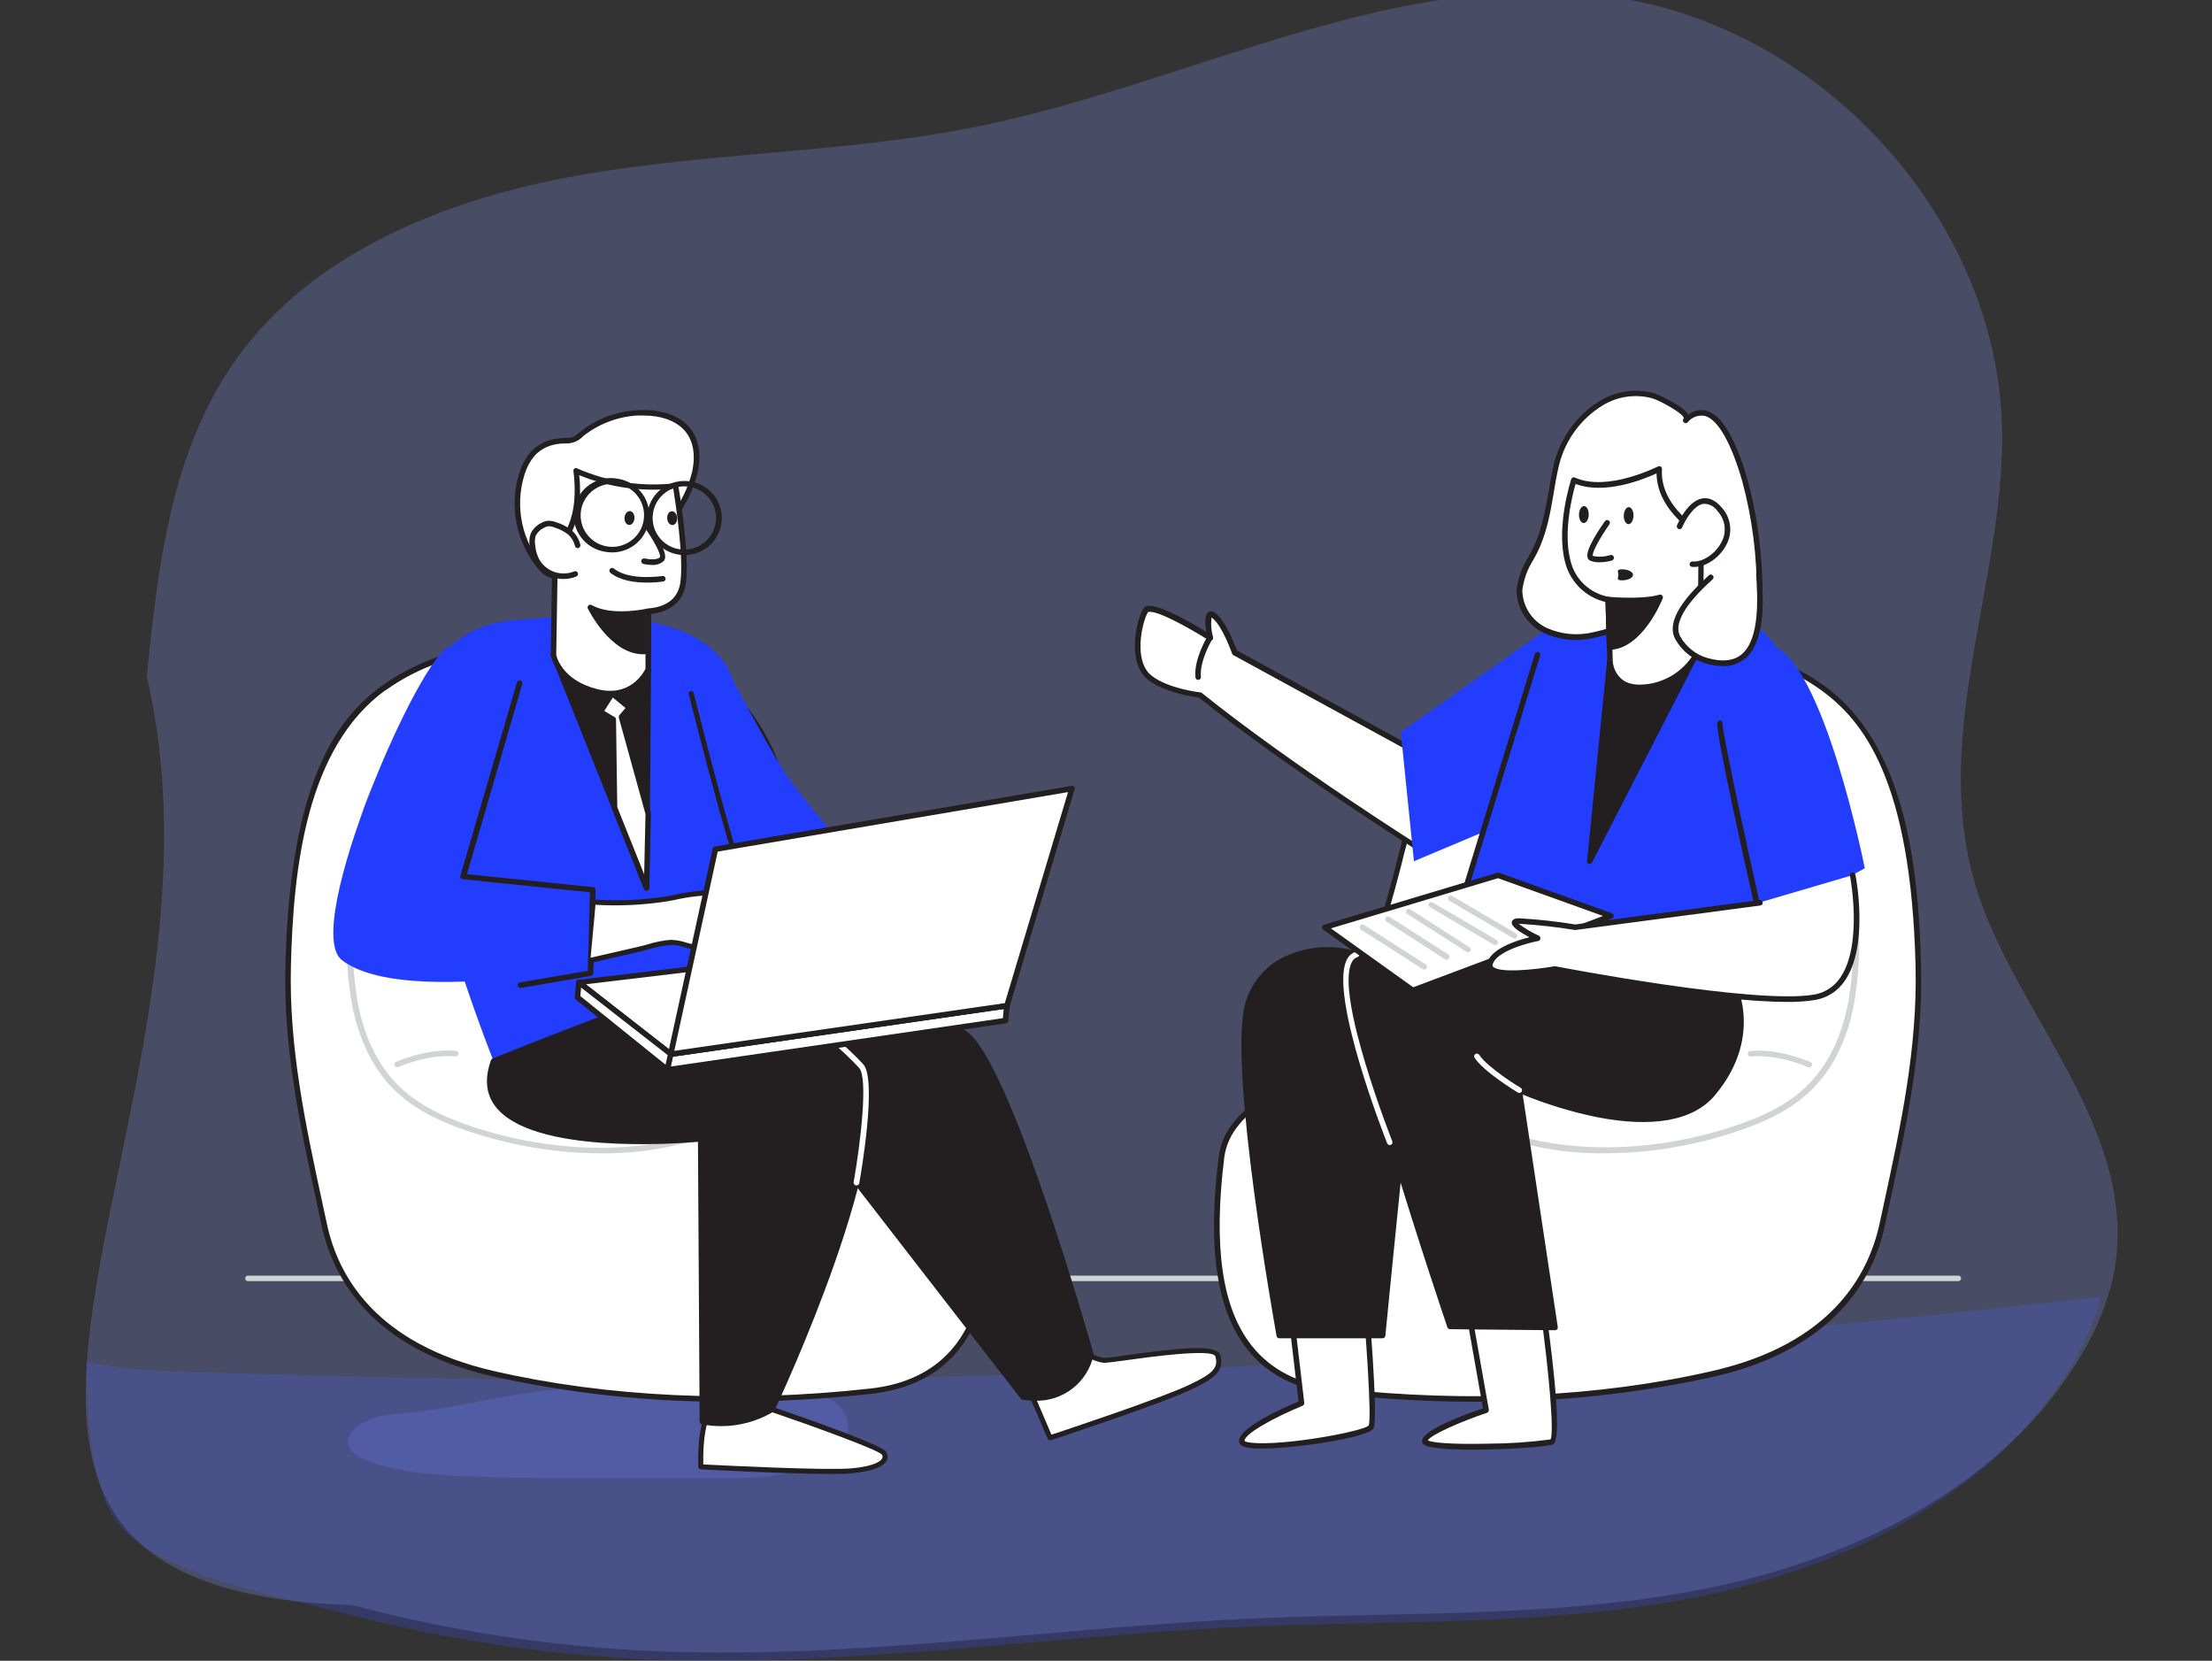 <svg width="365" height="274" viewBox="0 0 365 274" fill="none" xmlns="http://www.w3.org/2000/svg">
<rect x="0" y="0" width="365" height="274" fill="#333333" stroke="none"/>
<g clip-path="url(#clip0_393_5371)">
<path opacity="0.24" d="M346.716 213.936C345.632 217.891 343.992 221.682 341.843 225.204C329.398 246.268 305.051 258.438 280.523 263.389C255.995 268.341 230.686 267.277 205.648 268.397C171.871 269.9 138.171 275.421 104.38 273.656C88.363 272.791 72.483 270.296 57.003 266.213C46.63 263.471 25.194 259.896 18.92 250.563C14.995 244.747 14.35 233.849 14.221 224.672C16.57 225.029 18.894 225.567 20.947 225.755C27.892 226.381 34.921 226.45 41.886 226.656C56.633 227.119 71.39 227.426 86.159 227.576C144.944 228.181 203.682 226.304 262.372 221.942C290.541 219.839 318.655 217.17 346.716 213.936Z" fill="#3850FF"/>
<path opacity="0.24" d="M82.833 230.514C77.822 231.408 72.856 232.559 67.795 233.031C64.51 233.346 60.883 233.51 58.501 235.788C57.934 236.272 57.558 236.941 57.439 237.676C57.306 239.249 58.956 240.35 60.434 240.929C64.75 242.628 69.432 243.113 74.063 243.409C81.595 243.881 89.151 243.893 96.708 243.9H119.202C125.849 243.9 133.216 243.629 137.974 239.016C138.979 238.151 139.66 236.974 139.907 235.674C140.173 233.572 138.568 231.59 136.628 230.709C133.273 229.186 128.25 229.501 124.623 229.098C119.842 228.607 115.059 228.326 110.274 228.255C101.076 228.147 91.888 228.903 82.833 230.514Z" fill="#6877FD"/>
<path opacity="0.24" d="M349.259 207.017C349.092 208.792 348.768 210.551 348.289 212.271C347.203 216.247 345.561 220.058 343.407 223.598C330.942 244.773 306.554 257.006 281.986 261.984C257.417 266.962 232.066 265.892 206.987 267.018C173.179 268.528 139.423 274.079 105.577 272.304C89.532 271.435 73.626 268.927 58.12 264.822C-27.426 262.19 41.308 184.579 24.209 111.588C26.065 93.439 28.231 74.417 38.873 59.408C51.461 41.625 73.747 32.765 95.555 28.914C117.363 25.063 139.792 25.258 161.503 20.834C196.927 13.597 231.174 -5.929 266.889 -0.366C301.951 5.09 330.399 37.585 330.38 72.132C330.38 96.385 319.072 120.498 325.563 144.65C331.207 165.63 351.457 184.206 349.259 207.017Z" fill="#8C9AFF"/>
<path d="M323.148 211.372H40.912C40.791 211.372 40.675 211.324 40.589 211.239C40.504 211.154 40.456 211.038 40.456 210.918C40.458 210.798 40.507 210.684 40.592 210.599C40.677 210.514 40.792 210.466 40.912 210.463H323.148C323.268 210.466 323.383 210.514 323.468 210.599C323.553 210.684 323.602 210.798 323.604 210.918C323.604 211.038 323.556 211.154 323.471 211.239C323.385 211.324 323.269 211.372 323.148 211.372Z" fill="#D1D3D4"/>
<path d="M63.341 113.479C49.718 123.359 47.893 143.953 47.546 159.422C47.199 173.964 50.457 187.851 53.505 202.038C56.479 215.917 67.785 223.487 81.281 226.577C101.356 231.204 123.256 231.74 143.632 229.504C164.008 227.268 164.537 207.273 162.493 190.905C161.928 186.361 158.725 183.552 155.266 181.098C150.988 178.252 147.254 174.666 144.243 170.51C134.58 156.577 134.023 140.018 127.581 124.858C122.489 112.852 111.156 104.491 98.007 104.909C84.858 105.327 72.402 106.917 63.341 113.479Z" fill="white"/>
<path d="M120.491 231.267C107.27 231.34 94.083 229.925 81.18 227.05C61.37 222.506 54.955 210.972 53.057 202.129L52.419 199.148C49.508 185.697 46.761 173 47.09 159.413C47.847 128.085 56.032 118.215 63.077 113.107C72.667 106.163 86.108 104.836 97.998 104.454C110.828 104.064 122.635 111.98 128.001 124.677C130.359 130.59 132.286 136.665 133.768 142.854C136.232 152.169 138.787 161.794 144.627 170.265C147.209 174.009 150.467 177.145 155.577 180.744C159.081 183.225 162.402 186.197 162.986 190.859C164.866 205.847 163.324 216.226 158.269 222.597C154.947 226.787 150.056 229.268 143.723 229.968C136.009 230.822 128.253 231.256 120.491 231.267ZM63.615 113.861C50.53 123.341 48.394 143.208 48.002 159.449C47.683 172.928 50.411 185.579 53.304 198.976L53.952 201.957C55.776 210.545 62.045 221.706 81.39 226.178C100.115 230.504 121.623 231.513 143.577 229.095C149.655 228.432 154.345 226.059 157.511 222.07C162.402 215.898 163.899 205.71 162.074 191.005C161.526 186.67 158.369 183.879 155.038 181.516C149.883 177.881 146.552 174.655 143.906 170.819C137.975 162.221 135.41 152.506 132.956 143.117C131.479 136.967 129.564 130.929 127.225 125.049C121.988 112.698 110.545 104.954 98.089 105.382C86.345 105.763 73.068 107.063 63.679 113.861H63.615Z" fill="#231F20"/>
<path d="M99.111 190.278C96.672 190.276 94.235 190.14 91.811 189.869C87.161 189.344 82.575 188.354 78.124 186.915C72.065 184.961 67.995 182.725 64.938 179.69C60.293 175.064 58.55 168.783 57.848 164.394C56.297 154.178 57.848 142.89 58.97 137.073C59.703 133.085 61.303 129.306 63.658 125.999C66.013 122.693 69.066 119.939 72.603 117.933C77.512 115.088 83.371 113.252 90.497 112.325C97.98 111.353 103.363 112.153 107.442 114.834C114.104 119.214 116.002 127.639 117.37 135.892L119.697 149.897C120.263 153.378 121.048 158.141 123.794 160.386C124.763 161.116 125.806 161.743 126.906 162.258C128.831 163.221 130.811 164.23 131.934 166.42C133.312 169.147 133.896 173.691 132.481 176.681C130.912 179.971 127.709 182.134 125.446 183.47C117.442 188.056 108.344 190.408 99.111 190.278ZM96.255 112.834C94.399 112.848 92.546 112.979 90.707 113.225C83.699 114.134 77.932 115.952 73.16 118.678C69.735 120.617 66.778 123.28 64.498 126.481C62.218 129.681 60.671 133.34 59.965 137.201C58.843 142.999 57.291 154.169 58.843 164.257C59.49 168.547 61.206 174.591 65.677 179.044C68.624 181.98 72.576 184.143 78.452 186.052C82.828 187.473 87.338 188.448 91.912 188.96C104.276 190.351 115.728 188.178 125.026 182.689C127.189 181.407 130.237 179.353 131.697 176.327C132.992 173.6 132.445 169.383 131.167 166.866C130.182 164.939 128.43 164.048 126.541 163.103C125.382 162.563 124.284 161.902 123.265 161.131C120.245 158.668 119.433 153.696 118.839 150.079L116.513 136.074C115.18 128.021 113.337 119.805 106.986 115.633C104.203 113.743 100.699 112.834 96.255 112.834Z" fill="#D1D3D4"/>
<path d="M65.513 176.072C65.422 176.073 65.332 176.046 65.256 175.996C65.18 175.946 65.12 175.874 65.084 175.791C65.062 175.735 65.051 175.676 65.052 175.616C65.052 175.556 65.065 175.497 65.089 175.442C65.113 175.388 65.147 175.338 65.19 175.296C65.233 175.255 65.284 175.222 65.34 175.2C71.198 172.782 75.103 173.382 75.268 173.382C75.328 173.391 75.385 173.412 75.437 173.443C75.489 173.474 75.534 173.515 75.57 173.563C75.606 173.612 75.632 173.667 75.647 173.726C75.662 173.784 75.664 173.845 75.655 173.905C75.646 173.964 75.626 174.022 75.594 174.073C75.563 174.125 75.522 174.17 75.473 174.206C75.425 174.242 75.369 174.268 75.311 174.282C75.252 174.297 75.191 174.3 75.131 174.291C75.131 174.291 71.289 173.746 65.686 176.054C65.631 176.073 65.571 176.079 65.513 176.072Z" fill="#D1D3D4"/>
<path d="M300.719 113.479C314.361 123.359 316.14 143.953 316.514 159.422C316.861 173.964 313.603 187.851 310.556 202.038C307.581 215.917 296.275 223.487 282.779 226.577C262.704 231.204 240.804 231.74 220.428 229.504C200.052 227.268 199.523 207.273 201.567 190.905C202.132 186.361 205.335 183.552 208.794 181.098C213.073 178.252 216.806 174.666 219.817 170.51C229.48 156.577 230.037 140.018 236.479 124.858C241.571 112.852 252.904 104.491 266.053 104.909C279.202 105.327 291.658 106.917 300.719 113.479Z" fill="white"/>
<path d="M243.569 231.267C235.813 231.261 228.064 230.833 220.355 229.986C214.022 229.286 209.131 226.805 205.81 222.615C200.755 216.253 199.212 205.865 201.092 190.878C201.676 186.188 204.998 183.243 208.502 180.762C213.566 177.127 216.824 174.027 219.452 170.283C225.292 161.812 227.847 152.188 230.31 142.872C231.792 136.683 233.719 130.608 236.077 124.695C241.47 111.971 253.278 104.091 266.08 104.473C277.943 104.854 291.411 106.181 301.002 113.125C314.416 122.841 316.587 142.972 316.989 159.477C317.317 173.064 314.571 185.761 311.66 199.212L311.021 202.193C309.123 211.036 302.708 222.533 282.898 227.114C269.987 229.969 256.794 231.362 243.569 231.267ZM265.068 105.345C252.977 105.345 241.972 112.989 236.862 125.031C234.524 130.911 232.609 136.949 231.132 143.099C228.65 152.488 226.086 162.185 220.182 170.801C217.535 174.636 214.205 177.836 209.049 181.498C205.719 183.861 202.561 186.651 202.014 190.987C200.189 205.719 201.649 215.88 206.576 222.051C209.743 226.041 214.433 228.413 220.51 229.077C242.465 231.494 263.973 230.486 282.697 226.159C302.042 221.688 308.247 210.527 310.136 201.938L310.784 198.957C313.676 185.561 316.405 172.91 316.085 159.431C315.337 128.53 307.353 118.824 300.473 113.843C291.083 107.045 277.806 105.745 266.062 105.363L265.068 105.345Z" fill="#231F20"/>
<path d="M264.949 190.278C255.691 190.421 246.567 188.069 238.541 183.47C236.278 182.134 233.066 179.971 231.506 176.681C230.091 173.7 230.675 169.129 232.053 166.42C233.176 164.23 235.156 163.221 237.081 162.258C238.181 161.743 239.224 161.116 240.193 160.386C242.93 158.141 243.724 153.378 244.29 149.897L246.617 135.892C247.986 127.639 249.884 119.214 256.545 114.834C260.624 112.153 266.007 111.353 273.49 112.325C280.617 113.234 286.475 115.052 291.384 117.933C294.921 119.939 297.974 122.693 300.329 125.999C302.684 129.306 304.284 133.085 305.017 137.073C306.103 142.89 307.69 154.178 306.139 164.394C305.473 168.82 303.694 175.064 299.049 179.69C295.992 182.725 291.922 184.961 285.863 186.915C281.412 188.354 276.826 189.344 272.176 189.869C269.776 190.137 267.364 190.273 264.949 190.278ZM267.805 112.834C263.343 112.834 259.839 113.743 257.028 115.561C250.641 119.732 248.816 127.948 247.502 136.001L245.175 150.006C244.582 153.642 243.77 158.595 240.749 161.058C239.731 161.829 238.632 162.49 237.474 163.03C235.649 163.939 233.824 164.848 232.847 166.793C231.57 169.31 231.022 173.528 232.318 176.254C233.778 179.317 236.826 181.371 238.988 182.616C248.287 188.069 259.729 190.278 272.103 188.887C276.677 188.375 281.187 187.401 285.562 185.979C291.484 184.07 295.436 181.907 298.337 178.972C302.809 174.518 304.524 168.474 305.172 164.185C306.705 154.096 305.172 142.926 304.05 137.173C303.343 133.313 301.796 129.654 299.516 126.453C297.236 123.253 294.28 120.59 290.855 118.651C286.055 115.87 280.315 114.107 273.307 113.198C271.483 112.962 269.645 112.841 267.805 112.834Z" fill="#D1D3D4"/>
<path d="M298.547 176.072C298.49 176.085 298.431 176.085 298.374 176.072C292.771 173.764 288.975 174.309 288.929 174.309C288.87 174.318 288.808 174.315 288.75 174.301C288.691 174.286 288.636 174.26 288.587 174.224C288.538 174.188 288.497 174.143 288.466 174.092C288.434 174.04 288.414 173.983 288.405 173.923C288.396 173.863 288.399 173.802 288.413 173.744C288.428 173.685 288.454 173.63 288.49 173.582C288.526 173.533 288.571 173.492 288.623 173.461C288.675 173.43 288.733 173.409 288.793 173.4C288.957 173.4 292.862 172.81 298.721 175.218C298.776 175.24 298.827 175.273 298.87 175.314C298.913 175.356 298.948 175.406 298.971 175.461C298.995 175.516 299.008 175.575 299.008 175.634C299.009 175.694 298.998 175.753 298.976 175.809C298.938 175.889 298.877 175.957 298.801 176.003C298.724 176.05 298.637 176.074 298.547 176.072Z" fill="#D1D3D4"/>
<path d="M232.026 123.059L203.738 107.608C203.738 107.608 202.105 102.955 200.353 101.528C198.601 100.101 199.687 105.163 199.687 105.163C199.687 105.163 190.014 99.01 189.02 100.674C188.025 102.337 186.374 109.117 189.677 111.744C192.588 114.043 198.008 114.625 198.008 114.625C213.119 126.758 234.444 140.163 234.444 140.163" fill="white"/>
<path d="M234.444 140.6C234.36 140.598 234.278 140.573 234.207 140.527C233.988 140.391 212.772 127.03 197.816 115.079C196.904 114.97 192.15 114.297 189.394 112.116C185.936 109.39 187.469 102.373 188.627 100.456C188.7 100.336 188.797 100.233 188.911 100.154C189.026 100.074 189.156 100.019 189.294 99.992C191.119 99.556 196.767 102.855 199.048 104.245C198.838 102.928 198.747 101.383 199.413 100.974C199.66 100.828 200.061 100.746 200.636 101.21C202.306 102.546 203.766 106.427 204.085 107.29L232.245 122.741C232.351 122.799 232.431 122.896 232.465 123.012C232.499 123.128 232.486 123.253 232.427 123.359C232.369 123.465 232.271 123.543 232.155 123.578C232.039 123.612 231.913 123.598 231.807 123.54L203.519 108.09C203.469 108.066 203.425 108.031 203.389 107.989C203.352 107.947 203.326 107.898 203.31 107.845C203.31 107.845 201.731 103.3 200.088 102.01L199.906 101.882C199.782 102.985 199.869 104.102 200.161 105.172C200.183 105.26 200.177 105.353 200.144 105.437C200.112 105.522 200.054 105.594 199.979 105.645C199.903 105.694 199.814 105.719 199.723 105.719C199.633 105.719 199.544 105.694 199.468 105.645C196.356 103.664 190.89 100.637 189.531 100.964C189.476 100.964 189.44 100.964 189.44 100.964C188.418 102.655 186.994 109.071 189.987 111.444C192.725 113.643 198.026 114.234 198.081 114.234C198.168 114.246 198.249 114.28 198.318 114.334C213.238 126.312 234.508 139.709 234.718 139.836C234.819 139.902 234.891 140.003 234.918 140.12C234.945 140.237 234.926 140.36 234.864 140.463C234.81 140.518 234.744 140.559 234.671 140.583C234.598 140.607 234.52 140.613 234.444 140.6Z" fill="#231F20"/>
<path d="M225.018 210.573C225.018 210.573 227.071 233.912 226.232 235.421C225.392 236.929 205.29 239.965 204.925 237.829C204.56 235.693 214.761 231.467 214.761 231.467L212.517 212.381" fill="white"/>
<path d="M207.954 239.002C207.295 239.016 206.635 238.973 205.983 238.874C205.39 238.774 204.587 238.565 204.468 237.911C204.094 235.684 211.495 232.376 214.269 231.222L212.06 212.481C212.053 212.421 212.058 212.361 212.074 212.303C212.09 212.245 212.118 212.191 212.155 212.144C212.193 212.097 212.239 212.057 212.291 212.028C212.344 211.998 212.402 211.979 212.462 211.972C212.522 211.965 212.583 211.97 212.641 211.986C212.699 212.002 212.753 212.03 212.801 212.067C212.848 212.104 212.888 212.15 212.917 212.202C212.947 212.255 212.966 212.312 212.973 212.372L215.218 231.458C215.229 231.557 215.207 231.656 215.156 231.742C215.105 231.827 215.027 231.894 214.935 231.931C210.19 233.876 205.18 236.657 205.372 237.756C205.372 237.756 205.636 238.047 207.589 238.102C213.447 238.293 225.082 236.084 225.839 235.184C226.387 234.039 225.346 219.507 224.562 210.645C224.556 210.586 224.563 210.525 224.581 210.468C224.599 210.411 224.628 210.358 224.666 210.312C224.705 210.266 224.752 210.228 224.805 210.2C224.859 210.172 224.917 210.155 224.977 210.15C225.037 210.145 225.097 210.151 225.155 210.169C225.212 210.187 225.265 210.216 225.311 210.254C225.358 210.292 225.396 210.34 225.424 210.393C225.452 210.446 225.469 210.504 225.474 210.563C225.821 214.481 227.5 234.121 226.633 235.666C225.766 237.211 213.584 239.002 207.954 239.002Z" fill="#231F20"/>
<path d="M254.747 216.698C254.747 216.698 257.567 237.32 256.107 237.911C254.647 238.502 234.8 239.438 235.119 237.702C235.439 235.966 245.23 232.658 245.23 232.658L241.689 212.554" fill="white"/>
<path d="M242.967 239.174C239.107 239.174 235.731 238.947 234.946 238.32C234.84 238.242 234.757 238.136 234.707 238.014C234.657 237.892 234.642 237.759 234.663 237.629C234.973 235.811 241.963 233.285 244.701 232.358L241.215 212.627C241.196 212.509 241.225 212.388 241.295 212.291C241.365 212.194 241.471 212.129 241.589 212.108C241.648 212.097 241.708 212.097 241.767 212.109C241.826 212.121 241.882 212.145 241.931 212.178C241.98 212.212 242.022 212.256 242.054 212.306C242.087 212.357 242.108 212.413 242.118 212.472L245.668 232.576C245.687 232.685 245.666 232.797 245.609 232.892C245.552 232.987 245.463 233.059 245.358 233.094C240.95 234.575 236.114 236.729 235.594 237.638C236.141 237.947 238.751 238.338 245.631 238.184C249.05 238.17 252.463 237.936 255.851 237.484C256.481 236.339 255.55 226.105 254.264 216.735C254.248 216.614 254.28 216.493 254.354 216.396C254.427 216.299 254.535 216.235 254.656 216.217C254.715 216.208 254.776 216.211 254.834 216.226C254.893 216.241 254.947 216.267 254.995 216.304C255.043 216.34 255.082 216.386 255.112 216.438C255.142 216.49 255.16 216.548 255.167 216.607C256.481 226.178 257.731 237.702 256.253 238.302C255.395 238.693 248.643 239.174 242.967 239.174Z" fill="#231F20"/>
<path d="M232.884 175.354C232.4 177.008 228.166 220.343 228.166 220.343H211.093C211.093 220.343 203.237 176.827 205.819 166.084C207.589 158.686 215.656 155.069 223.868 157.468C236.087 156.986 248.643 155.432 248.643 155.432L232.884 175.354Z" fill="#231F20"/>
<path d="M228.166 220.797H211.093C210.986 220.799 210.882 220.762 210.8 220.693C210.718 220.625 210.663 220.53 210.646 220.425C210.327 218.607 202.799 176.69 205.372 165.975C205.76 164.354 206.478 162.83 207.481 161.497C208.484 160.164 209.75 159.049 211.203 158.222C213.134 157.183 215.254 156.54 217.439 156.331C219.624 156.122 221.829 156.351 223.923 157.005C235.959 156.532 248.46 154.996 248.56 154.987C248.651 154.974 248.743 154.989 248.824 155.029C248.906 155.07 248.973 155.134 249.017 155.214C249.06 155.292 249.079 155.382 249.071 155.471C249.063 155.56 249.028 155.645 248.971 155.714L233.276 175.554C232.82 177.726 229.754 208.528 228.595 220.388C228.584 220.496 228.535 220.597 228.456 220.672C228.378 220.747 228.275 220.791 228.166 220.797ZM211.476 219.888H227.755C228.212 215.199 231.98 176.836 232.446 175.227C232.464 175.171 232.492 175.119 232.528 175.073L247.602 155.987C244.272 156.368 233.915 157.504 223.877 157.895H223.731C221.746 157.262 219.653 157.034 217.577 157.224C215.501 157.415 213.485 158.02 211.65 159.004C210.3 159.76 209.123 160.789 208.194 162.023C207.266 163.258 206.606 164.672 206.257 166.175C203.857 176.191 210.719 215.653 211.476 219.888Z" fill="#231F20"/>
<path d="M285.59 161.485C285.59 161.485 290.964 170.374 282.661 180.38C274.357 190.387 250.723 179.862 250.723 179.862L256.627 219.016L239.289 218.843C239.289 218.843 221.222 165.539 223.302 160.022C225.383 154.505 240.184 151.96 240.184 151.96L285.59 161.485Z" fill="#231F20"/>
<path d="M256.6 219.47L239.262 219.298C239.167 219.297 239.075 219.267 238.998 219.211C238.921 219.156 238.864 219.078 238.833 218.989C238.094 216.807 220.729 165.466 222.846 159.858C224.963 154.251 239.463 151.624 240.083 151.515C240.141 151.506 240.199 151.506 240.257 151.515L285.681 161.04C285.743 161.054 285.803 161.08 285.854 161.118C285.906 161.155 285.95 161.203 285.982 161.258C286.037 161.349 291.457 170.528 283.007 180.671C279.503 184.897 272.742 186.124 263.471 184.307C259.296 183.441 255.209 182.197 251.261 180.589L257.047 218.943C257.058 219.007 257.054 219.073 257.037 219.136C257.02 219.199 256.989 219.257 256.946 219.307C256.903 219.356 256.85 219.397 256.79 219.425C256.731 219.453 256.666 219.469 256.6 219.47ZM239.591 218.38L256.07 218.552L250.239 179.917C250.227 179.836 250.237 179.754 250.268 179.678C250.299 179.602 250.35 179.536 250.415 179.487C250.481 179.438 250.558 179.407 250.64 179.398C250.721 179.389 250.803 179.402 250.878 179.435C251.115 179.544 274.32 189.705 282.305 180.08C286.484 175.045 287.05 170.328 286.785 167.256C286.639 165.387 286.13 163.563 285.289 161.885L240.156 152.424C238.952 152.642 225.556 155.15 223.731 160.176C222.052 164.548 234.508 203.374 239.591 218.38Z" fill="#231F20"/>
<path d="M229.316 188.914C229.225 188.915 229.137 188.889 229.062 188.838C228.987 188.788 228.929 188.716 228.896 188.633C228.504 187.642 219.324 164.266 222.207 158.404C222.347 158.078 222.557 157.786 222.822 157.549C223.086 157.312 223.4 157.136 223.74 157.032C223.798 157.015 223.858 157.01 223.918 157.016C223.977 157.023 224.035 157.041 224.088 157.07C224.14 157.098 224.186 157.137 224.224 157.184C224.261 157.23 224.289 157.284 224.306 157.341C224.338 157.456 224.323 157.58 224.265 157.685C224.207 157.79 224.111 157.869 223.996 157.904C223.777 157.975 223.577 158.094 223.41 158.251C223.243 158.408 223.113 158.6 223.029 158.813C220.291 164.321 229.644 188.069 229.745 188.306C229.767 188.362 229.777 188.421 229.776 188.482C229.774 188.542 229.761 188.601 229.736 188.656C229.712 188.711 229.676 188.761 229.632 188.802C229.588 188.843 229.537 188.875 229.48 188.896L229.316 188.914Z" fill="white"/>
<path d="M250.696 180.317C250.612 180.318 250.53 180.296 250.458 180.253C250.23 180.117 244.847 176.845 243.323 174.527C243.289 174.478 243.265 174.423 243.253 174.364C243.241 174.306 243.241 174.245 243.253 174.187C243.265 174.128 243.289 174.073 243.323 174.024C243.356 173.974 243.4 173.932 243.45 173.9C243.551 173.834 243.674 173.811 243.792 173.835C243.909 173.859 244.013 173.928 244.08 174.027C245.494 176.181 250.878 179.481 250.933 179.481C251.036 179.544 251.109 179.646 251.138 179.763C251.167 179.88 251.149 180.004 251.088 180.108C251.045 180.172 250.986 180.224 250.918 180.261C250.85 180.297 250.773 180.316 250.696 180.317Z" fill="white"/>
<path d="M285.59 161.485C285.59 161.485 304.652 114.706 290.572 103.973C276.492 93.239 256.426 98.02 253.689 108.054C250.951 118.087 240.156 151.96 240.156 151.96C240.156 151.96 274.74 162.23 285.59 161.485Z" fill="#233DFF"/>
<path d="M265.661 109.071L262.367 142.09L280.534 106.736L265.661 109.071Z" fill="#231F20"/>
<path d="M262.33 142.545C262.285 142.553 262.238 142.553 262.193 142.545C262.09 142.517 262.001 142.453 261.942 142.364C261.883 142.275 261.859 142.168 261.874 142.063L265.177 109.044C265.186 108.943 265.229 108.848 265.298 108.774C265.368 108.7 265.46 108.651 265.56 108.635L280.425 106.309C280.509 106.293 280.596 106.302 280.675 106.334C280.755 106.366 280.823 106.421 280.872 106.49C280.915 106.562 280.937 106.643 280.937 106.727C280.937 106.81 280.915 106.891 280.872 106.963L262.695 142.317C262.658 142.382 262.605 142.437 262.541 142.477C262.478 142.516 262.405 142.54 262.33 142.545ZM266.044 109.462L263.014 139.745L279.686 107.326L266.044 109.462Z" fill="#231F20"/>
<path d="M254.939 104.027L231.141 120.796L233.313 142.09L258.817 131.357C258.817 131.357 263.042 107.799 254.939 104.027Z" fill="#233DFF"/>
<path d="M264.155 104.509C265.866 103.936 267.681 103.741 269.475 103.936C272.276 104.427 274.84 105.754 277.687 106.172C280.826 106.454 283.984 106.454 287.123 106.172C288.035 106.127 287.123 107.354 287.889 106.827C290.462 104.954 290.335 101.246 290.326 98.465C290.404 92.024 289.597 85.602 287.926 79.379C287.013 76.144 283.409 64.301 278.144 69.382C279.33 68.228 273.581 65.537 272.76 65.31C265.296 63.247 258.525 69.782 256.855 76.58C255.641 81.515 255.55 86.414 253.205 91.049C252.165 93.094 250.814 95.112 250.723 97.411C250.746 98.797 251.155 100.149 251.904 101.317C252.653 102.485 253.713 103.424 254.966 104.027C257.509 105.191 260.375 105.451 263.087 104.764L264.155 104.509Z" fill="white"/>
<path d="M287.625 107.408C287.539 107.407 287.454 107.385 287.378 107.345C287.275 107.275 287.195 107.177 287.148 107.062C287.101 106.947 287.089 106.821 287.114 106.699V106.636L285.681 106.699C282.999 106.921 280.302 106.896 277.624 106.627C276.106 106.369 274.616 105.974 273.171 105.445C271.937 104.997 270.671 104.645 269.384 104.391C267.743 104.203 266.081 104.371 264.511 104.882L264.246 104.945L263.161 105.209C260.345 105.908 257.375 105.633 254.738 104.427C253.406 103.789 252.279 102.794 251.484 101.553C250.689 100.311 250.258 98.874 250.24 97.402C250.455 95.459 251.12 93.592 252.183 91.949C252.384 91.576 252.585 91.203 252.776 90.831C254.346 87.759 254.893 84.605 255.514 81.27C255.778 79.697 256.061 78.079 256.426 76.462C257.507 72.168 260.228 68.464 264.009 66.137C265.325 65.332 266.792 64.804 268.321 64.585C269.849 64.366 271.407 64.462 272.897 64.865C273.417 65.01 277.669 66.864 278.591 68.418C278.999 68.088 279.478 67.856 279.991 67.741C280.504 67.626 281.037 67.63 281.547 67.755C284.741 68.609 287.022 74.453 288.382 79.207C290.074 85.475 290.888 91.947 290.8 98.438V98.783C290.8 101.51 290.8 105.245 288.172 107.172C288.019 107.306 287.827 107.388 287.625 107.408ZM287.159 105.681C287.276 105.675 287.393 105.693 287.503 105.734C287.613 105.774 287.713 105.837 287.798 105.918C287.864 105.986 287.917 106.066 287.953 106.154C289.906 104.427 289.888 101.301 289.879 98.765V98.429C289.964 92.018 289.163 85.626 287.497 79.434C285.672 73.072 283.473 69.191 281.31 68.618C280.785 68.52 280.242 68.567 279.742 68.754C279.241 68.942 278.802 69.263 278.472 69.682C278.385 69.766 278.268 69.812 278.146 69.811C278.025 69.809 277.909 69.759 277.824 69.673C277.74 69.586 277.693 69.469 277.695 69.348C277.696 69.227 277.746 69.112 277.833 69.027C277.998 68.346 273.919 66.073 272.641 65.719C271.264 65.344 269.825 65.255 268.412 65.458C266.999 65.661 265.643 66.152 264.429 66.9C260.857 69.1 258.29 72.603 257.275 76.662C256.882 78.243 256.609 79.852 256.362 81.406C255.806 84.669 255.222 88.031 253.625 91.231C253.433 91.603 253.223 91.976 253.023 92.358C252.042 93.878 251.419 95.599 251.198 97.393C251.218 98.693 251.603 99.962 252.309 101.055C253.015 102.149 254.015 103.024 255.194 103.582C257.646 104.693 260.404 104.939 263.015 104.282L264.073 104.027L264.338 103.964C266.029 103.42 267.819 103.246 269.585 103.455C270.918 103.722 272.229 104.086 273.508 104.545C274.9 105.056 276.335 105.44 277.797 105.691C280.417 105.953 283.057 105.974 285.681 105.754L287.141 105.681H287.159Z" fill="#231F20"/>
<path d="M259.693 79.225C259.693 79.225 257.202 86.85 258.689 92.549C259.062 94.141 259.892 95.59 261.078 96.72C262.264 97.849 263.755 98.611 265.369 98.91L265.661 109.062C265.661 109.062 265.77 114.261 272.13 113.27C273.975 112.984 275.716 112.232 277.187 111.087C278.657 109.941 279.81 108.441 280.534 106.727L280.717 88.031C280.717 88.031 273.353 84.087 273.782 77.371C273.782 77.38 265.296 81.778 259.693 79.225Z" fill="white"/>
<path d="M270.606 113.861C269.288 113.921 267.991 113.505 266.956 112.689C266.439 112.227 266.019 111.669 265.72 111.045C265.421 110.421 265.249 109.744 265.214 109.053L264.922 99.319C263.302 98.937 261.821 98.116 260.642 96.947C259.463 95.777 258.632 94.305 258.242 92.694C256.746 86.932 259.155 79.425 259.264 79.061C259.284 79.001 259.316 78.946 259.358 78.899C259.401 78.852 259.453 78.814 259.51 78.788C259.57 78.764 259.633 78.751 259.697 78.751C259.762 78.751 259.825 78.764 259.885 78.788C265.223 81.224 273.49 76.971 273.572 76.971C273.643 76.931 273.723 76.91 273.805 76.91C273.886 76.91 273.966 76.931 274.037 76.971C274.104 77.015 274.158 77.076 274.193 77.148C274.228 77.22 274.244 77.3 274.238 77.38C273.828 83.742 280.863 87.577 280.927 87.613C281.001 87.651 281.062 87.709 281.106 87.779C281.149 87.85 281.173 87.931 281.173 88.013L280.991 106.718C280.999 106.766 280.999 106.815 280.991 106.863C280.247 108.658 279.049 110.231 277.514 111.429C275.979 112.627 274.159 113.408 272.231 113.698C271.695 113.796 271.151 113.851 270.606 113.861ZM259.985 79.843C259.483 81.579 257.904 87.731 259.127 92.43C259.468 93.94 260.246 95.317 261.365 96.389C262.485 97.462 263.896 98.184 265.423 98.465C265.532 98.478 265.632 98.529 265.705 98.609C265.779 98.689 265.821 98.793 265.825 98.901L266.117 109.053C266.189 110.182 266.699 111.238 267.54 111.998C268.572 112.907 270.095 113.134 272.103 112.834C273.853 112.555 275.503 111.842 276.904 110.76C278.304 109.678 279.408 108.263 280.115 106.645L280.288 88.304C279.029 87.568 273.444 83.969 273.344 78.107C271.218 79.079 264.812 81.678 259.985 79.843Z" fill="#231F20"/>
<path d="M277.14 86.832C277.14 86.832 280.087 79.688 283.765 84.032C287.442 88.377 282.414 93.394 279.257 93.067" fill="white"/>
<path d="M279.558 93.539H279.211C279.151 93.533 279.093 93.516 279.04 93.488C278.987 93.459 278.94 93.421 278.901 93.374C278.863 93.328 278.835 93.274 278.817 93.217C278.8 93.159 278.794 93.099 278.801 93.039C278.806 92.979 278.824 92.921 278.852 92.868C278.881 92.815 278.919 92.769 278.966 92.731C279.013 92.692 279.066 92.664 279.124 92.647C279.182 92.63 279.243 92.624 279.303 92.63C280.89 92.794 283.026 91.403 284.02 89.522C284.485 88.707 284.677 87.765 284.569 86.834C284.46 85.902 284.057 85.03 283.418 84.341C283.168 83.952 282.82 83.635 282.408 83.421C281.997 83.207 281.537 83.105 281.073 83.124C279.412 83.378 277.979 86.023 277.569 87.023C277.523 87.135 277.434 87.224 277.322 87.271C277.21 87.318 277.084 87.318 276.971 87.272C276.859 87.227 276.769 87.138 276.722 87.027C276.675 86.915 276.674 86.789 276.72 86.677C276.793 86.505 278.427 82.615 280.936 82.224C282.04 82.051 283.108 82.569 284.121 83.76C284.873 84.588 285.346 85.631 285.474 86.741C285.601 87.851 285.377 88.972 284.832 89.949C283.719 92.049 281.493 93.539 279.558 93.539Z" fill="#231F20"/>
<path d="M263.827 92.767C263.332 92.781 262.84 92.688 262.385 92.494C262.274 92.441 262.177 92.364 262.101 92.267C262.025 92.171 261.972 92.059 261.947 91.939C261.609 90.64 264.064 87.059 264.83 85.987C264.864 85.938 264.907 85.896 264.957 85.864C265.007 85.832 265.064 85.81 265.122 85.8C265.181 85.79 265.241 85.792 265.299 85.805C265.357 85.818 265.412 85.843 265.46 85.877C265.509 85.912 265.551 85.956 265.584 86.006C265.616 86.057 265.638 86.114 265.648 86.173C265.658 86.232 265.656 86.293 265.643 86.351C265.629 86.409 265.604 86.465 265.569 86.514C263.927 88.822 262.64 91.258 262.832 91.721C263.786 91.925 264.778 91.875 265.706 91.576C265.766 91.559 265.829 91.553 265.891 91.56C265.953 91.567 266.013 91.586 266.068 91.616C266.122 91.646 266.171 91.686 266.21 91.735C266.249 91.783 266.278 91.839 266.295 91.899C266.312 91.958 266.318 92.021 266.311 92.083C266.304 92.144 266.285 92.204 266.255 92.259C266.225 92.313 266.184 92.361 266.136 92.4C266.087 92.439 266.031 92.468 265.971 92.485C265.273 92.677 264.551 92.772 263.827 92.767Z" fill="#231F20"/>
<path d="M265.369 98.92C265.369 98.92 270.844 99.447 273.937 98.556C273.937 98.556 270.752 106.654 265.579 106.736L265.369 98.92Z" fill="#231F20"/>
<path d="M265.579 107.217C265.459 107.217 265.345 107.171 265.259 107.088C265.174 107.004 265.125 106.891 265.122 106.772L264.912 98.929C264.911 98.864 264.923 98.8 264.948 98.741C264.973 98.681 265.011 98.628 265.058 98.584C265.106 98.54 265.162 98.507 265.224 98.486C265.285 98.466 265.35 98.459 265.414 98.465C265.469 98.465 270.825 98.974 273.809 98.12C273.891 98.094 273.978 98.093 274.061 98.115C274.143 98.138 274.218 98.184 274.275 98.247C274.333 98.309 274.372 98.387 274.388 98.47C274.404 98.554 274.397 98.64 274.366 98.72C274.229 99.065 271.008 107.099 265.588 107.217H265.579ZM265.834 99.41L266.017 106.272C269.667 105.836 272.24 101.137 273.152 99.21C270.729 99.555 268.273 99.622 265.834 99.41Z" fill="#231F20"/>
<path d="M269.541 85.098C269.561 84.325 269.217 83.689 268.774 83.678C268.331 83.667 267.955 84.284 267.935 85.057C267.916 85.83 268.259 86.465 268.702 86.477C269.146 86.488 269.521 85.871 269.541 85.098Z" fill="#231F20"/>
<path d="M262.153 84.918C262.173 84.145 261.83 83.51 261.386 83.498C260.943 83.487 260.567 84.104 260.548 84.877C260.528 85.65 260.871 86.285 261.315 86.297C261.758 86.308 262.133 85.691 262.153 84.918Z" fill="#231F20"/>
<path d="M290.225 94.775C290.618 100.746 291.138 111.725 281.611 109.017C279.637 108.428 277.963 107.112 276.93 105.336C275.105 102.082 280.014 97.374 282.341 95.257" fill="white"/>
<path d="M284.321 109.899C283.36 109.885 282.405 109.738 281.484 109.462C279.373 108.855 277.583 107.454 276.492 105.554C274.603 102.246 278.728 97.902 281.967 94.921C282.054 94.837 282.17 94.79 282.291 94.79C282.412 94.79 282.528 94.837 282.615 94.921C282.658 94.963 282.692 95.013 282.715 95.069C282.738 95.124 282.75 95.183 282.75 95.243C282.75 95.303 282.738 95.363 282.715 95.418C282.692 95.473 282.658 95.524 282.615 95.566C280.863 97.165 275.543 102.019 277.295 105.082C278.271 106.773 279.867 108.021 281.748 108.563C284.139 109.244 286.019 109.053 287.333 107.999C290.481 105.463 290.006 98.256 289.778 94.793C289.774 94.734 289.782 94.674 289.801 94.617C289.82 94.56 289.85 94.508 289.889 94.463C289.929 94.418 289.977 94.381 290.03 94.354C290.084 94.327 290.143 94.311 290.202 94.307C290.262 94.303 290.323 94.311 290.38 94.329C290.436 94.349 290.489 94.379 290.534 94.418C290.58 94.457 290.617 94.505 290.644 94.558C290.67 94.612 290.686 94.67 290.691 94.73C290.946 98.629 291.43 105.872 287.898 108.708C286.885 109.514 285.618 109.936 284.321 109.899Z" fill="#231F20"/>
<path d="M269.466 94.839C269.466 95.32 268.654 95.748 267.641 95.748C266.628 95.748 267.039 95.348 267.039 94.839C267.039 94.33 266.637 93.93 267.641 93.93C268.645 93.93 269.466 94.357 269.466 94.839Z" fill="#231F20"/>
<path d="M292.233 106.427C292.233 106.427 283.81 113.434 283.774 119.36C283.737 125.285 290.161 152.987 290.161 152.987L307.709 143.244C307.709 143.244 300.865 108.826 292.233 106.427Z" fill="#233DFF"/>
<path d="M241.114 149.397H240.987C240.929 149.38 240.875 149.351 240.829 149.313C240.782 149.274 240.744 149.227 240.716 149.174C240.688 149.121 240.671 149.062 240.666 149.002C240.66 148.942 240.667 148.882 240.686 148.825L253.26 107.926C253.271 107.863 253.296 107.803 253.333 107.75C253.369 107.698 253.416 107.653 253.471 107.62C253.526 107.586 253.588 107.565 253.652 107.557C253.715 107.549 253.78 107.554 253.842 107.573C253.903 107.592 253.96 107.623 254.009 107.666C254.057 107.708 254.096 107.76 254.123 107.818C254.15 107.876 254.164 107.939 254.165 108.004C254.165 108.068 254.152 108.131 254.127 108.19L241.552 149.088C241.522 149.179 241.463 149.258 241.384 149.314C241.305 149.369 241.211 149.399 241.114 149.397Z" fill="#231F20"/>
<path d="M290.335 151.551C290.23 151.554 290.129 151.519 290.047 151.455C289.965 151.39 289.909 151.299 289.888 151.197C282.779 119.614 283.217 119.242 283.5 119.014C283.587 118.931 283.703 118.884 283.824 118.884C283.945 118.884 284.061 118.931 284.148 119.014C284.2 119.075 284.236 119.148 284.25 119.226C284.265 119.304 284.258 119.385 284.23 119.46C284.23 120.941 288.126 139.046 290.809 150.952C290.823 151.01 290.824 151.071 290.814 151.13C290.804 151.189 290.782 151.246 290.75 151.296C290.718 151.347 290.676 151.391 290.626 151.425C290.577 151.46 290.521 151.484 290.462 151.497L290.335 151.551Z" fill="#231F20"/>
<path d="M265.843 151.097L233.13 163.376L218.603 152.987L247.201 144.39L265.843 151.097Z" fill="white"/>
<path d="M233.13 163.848C233.033 163.849 232.937 163.821 232.856 163.766L218.338 153.369C218.268 153.32 218.212 153.253 218.178 153.174C218.144 153.095 218.133 153.008 218.147 152.924C218.163 152.841 218.201 152.765 218.257 152.703C218.313 152.64 218.386 152.594 218.466 152.569L247.064 143.981C247.159 143.953 247.26 143.953 247.356 143.981L265.98 150.67C266.066 150.705 266.14 150.764 266.194 150.839C266.247 150.915 266.277 151.004 266.281 151.097C266.281 151.19 266.252 151.281 266.198 151.358C266.144 151.434 266.068 151.492 265.98 151.524L233.285 163.848C233.234 163.858 233.181 163.858 233.13 163.848ZM219.616 153.169L233.194 162.885L264.52 151.124L247.182 144.89L219.616 153.169Z" fill="#231F20"/>
<path d="M305.665 144.399C305.665 144.399 309.315 162.785 299.378 164.539C289.44 166.293 256.49 159.867 256.49 159.867C256.49 159.867 245.047 161.876 245.777 158.959C246.507 156.041 253.652 154.751 253.652 154.751C253.652 154.751 247.757 151.906 250.659 151.915C253.747 152.098 256.823 152.44 259.875 152.942L290.353 148.898" fill="white"/>
<path d="M294.87 165.302C282.387 165.302 258.47 160.758 256.545 160.331C254.82 160.631 247.274 161.821 245.686 160.113C245.535 159.953 245.428 159.757 245.377 159.543C245.325 159.329 245.331 159.106 245.394 158.895C246.005 156.523 250.185 155.178 252.366 154.632C249.263 152.996 249.409 152.351 249.473 152.097C249.61 151.506 250.385 151.506 250.714 151.506C253.805 151.684 256.884 152.024 259.939 152.524L290.353 148.489C290.474 148.473 290.596 148.506 290.693 148.58C290.79 148.654 290.853 148.763 290.869 148.884C290.884 149.004 290.851 149.126 290.777 149.223C290.702 149.319 290.593 149.382 290.472 149.397L259.994 153.433C259.949 153.442 259.902 153.442 259.857 153.433C256.835 152.938 253.789 152.599 250.732 152.415H250.595C251.637 153.186 252.756 153.847 253.935 154.387C254.02 154.431 254.089 154.499 254.133 154.583C254.178 154.667 254.195 154.763 254.183 154.857C254.171 154.951 254.13 155.039 254.066 155.11C254.003 155.18 253.918 155.229 253.826 155.25C251.918 155.605 246.845 157.005 246.307 159.122C246.28 159.184 246.272 159.253 246.285 159.32C246.298 159.386 246.331 159.447 246.38 159.495C247.365 160.558 253.105 160.013 256.49 159.422H256.663C256.992 159.486 289.632 165.784 299.341 164.094C300.213 163.946 301.046 163.622 301.788 163.142C302.53 162.662 303.166 162.037 303.657 161.303C307.38 155.914 305.354 144.944 305.263 144.49C305.251 144.423 305.254 144.354 305.272 144.288C305.289 144.222 305.32 144.161 305.364 144.108C305.418 144.04 305.49 143.989 305.573 143.961C305.656 143.934 305.745 143.931 305.829 143.953C305.913 143.974 305.988 144.018 306.047 144.081C306.105 144.144 306.144 144.223 306.157 144.308L305.71 144.399L306.167 144.317C306.395 145.517 308.284 156.223 304.405 161.821C303.848 162.655 303.125 163.366 302.28 163.91C301.436 164.454 300.488 164.82 299.496 164.984C297.966 165.222 296.418 165.329 294.87 165.302Z" fill="#231F20"/>
<path d="M178.745 222.778C179.692 223.685 180.902 224.271 182.203 224.451C183.727 224.451 200.253 221.415 200.937 223.669C201.621 225.923 200.271 227.05 196.32 228.904C191.027 231.385 173.261 237.211 173.261 237.211L169.374 228.123L178.745 222.778Z" fill="white"/>
<path d="M173.261 237.629C173.179 237.631 173.098 237.608 173.029 237.562C172.96 237.517 172.908 237.451 172.878 237.375L168.99 228.286C168.95 228.194 168.946 228.09 168.978 227.994C169.01 227.898 169.076 227.818 169.164 227.768L178.535 222.424C178.618 222.376 178.715 222.359 178.81 222.374C178.904 222.388 178.991 222.435 179.055 222.506C179.923 223.331 181.026 223.868 182.213 224.042C183.326 223.966 184.435 223.83 185.534 223.633C195.38 222.26 200.809 221.815 201.339 223.551C202.123 226.141 200.481 227.414 196.493 229.286C191.246 231.758 173.571 237.556 173.389 237.62L173.261 237.629ZM169.903 228.295L173.498 236.702C176.053 235.857 191.347 230.776 196.137 228.522C200.198 226.614 201.101 225.641 200.536 223.778C200.125 222.424 189.23 223.942 185.653 224.442C183.645 224.723 182.578 224.842 182.194 224.86C180.89 224.699 179.665 224.147 178.681 223.278L169.903 228.295Z" fill="#231F20"/>
<path d="M127.38 232.531C127.38 232.531 145.092 238.593 145.849 239.747C146.607 240.901 145.265 242.255 140.548 242.673C135.83 243.091 115.646 242.001 115.646 242.001C115.646 242.001 115.39 236.548 116.659 233.821C117.927 231.095 127.38 232.531 127.38 232.531Z" fill="white"/>
<path d="M137.181 243.182C129.954 243.182 116.312 242.455 115.627 242.419C115.523 242.412 115.425 242.368 115.351 242.295C115.277 242.221 115.232 242.123 115.226 242.019C115.226 241.792 114.989 236.439 116.275 233.621C117.635 230.649 126.441 231.967 127.444 232.122H127.508C131.697 233.558 145.421 238.32 146.196 239.511C146.344 239.717 146.435 239.959 146.457 240.211C146.479 240.464 146.434 240.718 146.324 240.947C145.786 242.046 143.796 242.764 140.584 243.064C139.809 243.155 138.622 243.182 137.181 243.182ZM116.047 241.61C118.858 241.755 136.241 242.637 140.511 242.255C144.636 241.892 145.43 240.901 145.567 240.601C145.618 240.502 145.639 240.389 145.627 240.278C145.616 240.167 145.573 240.061 145.503 239.974C144.8 239.156 133.969 235.23 127.253 232.94C123.712 232.376 117.827 232.167 117.005 233.967C116.02 236.193 116.02 240.347 116.047 241.61Z" fill="#231F20"/>
<path d="M81.445 175.064C81.445 175.064 66.991 139.082 68.506 121.332C70.021 103.582 81.655 102.5 85.734 102.246C89.813 101.991 111.229 99.147 119.049 108.699C126.869 118.251 124.862 164.257 124.862 164.257L81.445 175.064Z" fill="#233DFF"/>
<path d="M106.959 110.444L106.694 146.498L91.328 108.026L106.959 110.444Z" fill="#231F20"/>
<path d="M106.694 146.953C106.603 146.953 106.513 146.926 106.437 146.876C106.361 146.826 106.301 146.755 106.265 146.671L90.899 108.19C90.872 108.114 90.864 108.033 90.877 107.953C90.89 107.874 90.922 107.799 90.972 107.735C91.022 107.672 91.088 107.623 91.163 107.595C91.239 107.566 91.321 107.558 91.401 107.572L107.032 109.999C107.14 110.014 107.239 110.067 107.311 110.149C107.383 110.23 107.423 110.335 107.424 110.444L107.15 146.507C107.148 146.612 107.109 146.712 107.041 146.792C106.973 146.871 106.879 146.925 106.776 146.944L106.694 146.953ZM92.094 108.59L106.293 144.172L106.539 110.835L92.094 108.59Z" fill="#231F20"/>
<path d="M125.747 155.141C125.747 155.141 143.413 159.849 159.208 170.537C166.454 175.436 179.986 223.496 179.986 223.496C179.986 223.496 178.471 231.822 168.817 230.522L126.623 176.072C126.623 176.072 117.571 154.932 125.747 155.141Z" fill="#231F20"/>
<path d="M170.788 231.104C170.107 231.102 169.427 231.053 168.753 230.958C168.635 230.94 168.527 230.878 168.452 230.786L126.267 176.336C126.241 176.306 126.219 176.272 126.203 176.236C125.939 175.609 119.606 160.704 122.754 156.087C123.084 155.607 123.536 155.224 124.063 154.977C124.591 154.729 125.175 154.626 125.756 154.678H125.866C126.039 154.723 143.787 159.531 159.464 170.128C166.764 175.073 179.867 221.379 180.451 223.351C180.465 223.417 180.465 223.485 180.451 223.551C179.983 225.737 178.759 227.69 176.993 229.07C175.227 230.45 173.032 231.17 170.788 231.104ZM169.063 230.086C177.541 231.131 179.311 224.451 179.512 223.506C178.8 220.988 165.824 175.545 158.953 170.901C143.824 160.667 126.76 155.878 125.683 155.587H125.628C125.218 155.557 124.807 155.634 124.435 155.811C124.064 155.988 123.746 156.258 123.511 156.596C120.728 160.685 126.605 174.845 127.025 175.827L169.063 230.086Z" fill="#231F20"/>
<path d="M81.445 175.064C81.445 175.064 114.916 161.503 123.493 160.249C123.493 160.249 135.766 164.793 142.072 176.372C148.377 187.951 127.38 232.531 127.38 232.531C123.926 234.566 119.847 235.282 115.901 234.548L115.627 187.887C115.627 187.887 75.195 191.877 81.445 175.064Z" fill="#231F20"/>
<path d="M118.958 235.293C117.902 235.292 116.848 235.192 115.81 234.994C115.707 234.973 115.614 234.917 115.548 234.836C115.481 234.754 115.445 234.653 115.445 234.548L115.171 188.387C111.32 188.724 87.842 190.414 81.774 182.58C80.15 180.499 79.949 177.917 81.016 174.909C81.038 174.85 81.072 174.796 81.116 174.75C81.16 174.705 81.213 174.669 81.272 174.645C82.641 174.091 114.888 161.013 123.429 159.795C123.504 159.777 123.582 159.777 123.657 159.795C123.776 159.84 136.159 164.548 142.473 176.154C148.788 187.76 128.649 230.895 127.791 232.721C127.757 232.8 127.7 232.867 127.627 232.912C125.009 234.478 122.012 235.301 118.958 235.293ZM116.33 234.166C120.004 234.748 123.768 234.062 126.997 232.222C128.193 229.64 147.62 187.524 141.643 176.59C135.803 165.884 124.634 161.194 123.393 160.713C115.116 162.003 84.466 174.346 81.765 175.409C80.852 178.026 81.071 180.244 82.449 182.025C88.618 189.987 115.299 187.479 115.536 187.479C115.598 187.473 115.661 187.479 115.721 187.498C115.78 187.517 115.836 187.547 115.883 187.588C115.931 187.63 115.97 187.681 115.996 187.739C116.023 187.797 116.037 187.86 116.038 187.924L116.33 234.166Z" fill="#231F20"/>
<path d="M141.314 195.576H141.232C141.113 195.554 141.008 195.487 140.938 195.388C140.868 195.29 140.839 195.168 140.858 195.049C142.035 188.378 143.249 177.854 141.771 176.2C136.907 170.856 124.825 161.949 124.707 161.858C124.611 161.787 124.547 161.682 124.528 161.565C124.51 161.447 124.538 161.328 124.606 161.231C124.679 161.135 124.786 161.071 124.906 161.052C125.025 161.034 125.146 161.062 125.245 161.131C125.364 161.222 137.518 170.219 142.446 175.591C144.736 178.099 142.099 193.468 141.789 195.213C141.769 195.321 141.709 195.418 141.622 195.485C141.534 195.553 141.425 195.585 141.314 195.576Z" fill="white"/>
<path d="M119.068 108.699C119.068 108.699 124.862 119.787 128.275 125.485C131.687 131.184 139.097 139.355 139.097 139.355C139.097 139.355 165.34 148.652 165.514 149.152C165.687 149.652 163.023 158.441 163.023 158.441C163.023 158.441 135.493 156.468 130.93 154.323C126.368 152.179 117.133 141.599 117.133 141.599L119.068 108.699Z" fill="#233DFF"/>
<path d="M101.009 114.425L99.075 117.46L101.192 118.714L101.402 133.256L106.694 146.498L106.959 134.247L102.551 118.296L103.865 116.76L101.009 114.425Z" fill="white"/>
<path d="M106.694 146.953C106.603 146.953 106.513 146.926 106.437 146.876C106.361 146.826 106.301 146.755 106.265 146.671L100.982 133.429C100.978 133.374 100.978 133.32 100.982 133.265L100.781 118.969L98.874 117.851C98.77 117.784 98.695 117.68 98.664 117.56C98.65 117.501 98.648 117.44 98.659 117.381C98.67 117.321 98.693 117.265 98.728 117.215L100.662 114.179C100.697 114.125 100.742 114.078 100.796 114.042C100.849 114.006 100.909 113.982 100.973 113.97C101.037 113.961 101.103 113.965 101.166 113.982C101.228 114 101.287 114.029 101.338 114.07L104.194 116.406C104.24 116.444 104.279 116.492 104.307 116.545C104.335 116.599 104.352 116.657 104.357 116.717C104.362 116.777 104.355 116.838 104.336 116.895C104.318 116.952 104.288 117.005 104.249 117.051L103.062 118.405L107.406 134.129C107.41 134.174 107.41 134.22 107.406 134.265L107.132 146.507C107.13 146.612 107.091 146.712 107.023 146.792C106.955 146.871 106.861 146.925 106.758 146.944L106.694 146.953ZM101.858 133.174L106.293 144.253L106.512 134.31L102.113 118.405C102.096 118.333 102.095 118.258 102.111 118.186C102.127 118.114 102.159 118.046 102.205 117.987L103.217 116.806L101.119 115.088L99.713 117.297L101.429 118.315C101.495 118.354 101.551 118.41 101.589 118.477C101.627 118.544 101.648 118.619 101.648 118.696L101.858 133.174Z" fill="#231F20"/>
<path d="M90.369 73.208C90.896 73.008 91.444 72.871 92.003 72.799C94.229 72.544 94.266 73.026 95.981 71.59C98.598 69.54 101.782 68.334 105.106 68.137C111.494 67.719 116.138 70.909 114.678 77.889C113.976 80.653 112.702 83.241 110.937 85.487C107.287 90.467 102.241 94.975 96.091 95.484C94.266 95.62 90.844 95.484 89.521 94.003C87.641 91.88 86.341 89.311 85.747 86.543C85.152 83.775 85.283 80.901 86.126 78.198C86.463 77.04 87.024 75.959 87.778 75.017C88.478 74.209 89.369 73.588 90.369 73.208Z" fill="white"/>
<path d="M94.968 95.929C93.344 95.929 90.47 95.711 89.156 94.257C87.228 92.081 85.897 89.446 85.289 86.607C84.682 83.769 84.819 80.822 85.688 78.052C86.043 76.839 86.635 75.709 87.431 74.726C88.595 73.387 90.226 72.539 91.994 72.354C92.454 72.297 92.917 72.263 93.381 72.254C94.293 72.254 94.576 72.254 95.726 71.245C98.401 69.122 101.673 67.88 105.088 67.691C108.857 67.446 111.914 68.427 113.693 70.418C115.281 72.236 115.783 74.835 115.135 77.934C114.436 80.766 113.135 83.416 111.32 85.705C108.172 90.049 102.989 95.339 96.136 95.848C95.963 95.902 95.543 95.929 94.968 95.929ZM106.174 68.555C105.827 68.555 105.471 68.555 105.106 68.555C101.878 68.76 98.79 69.943 96.255 71.945C95.889 72.342 95.441 72.657 94.942 72.867C94.443 73.077 93.904 73.178 93.362 73.162C93.025 73.162 92.605 73.162 92.039 73.253C91.517 73.317 91.005 73.445 90.515 73.635C89.588 73.985 88.763 74.56 88.115 75.308C87.397 76.205 86.861 77.233 86.537 78.334C85.723 80.958 85.602 83.746 86.185 86.43C86.769 89.115 88.037 91.603 89.868 93.657C90.908 94.811 93.809 95.166 96.063 94.984C102.56 94.502 107.543 89.404 110.572 85.223C112.306 83.035 113.551 80.504 114.222 77.798C114.806 74.98 114.377 72.654 112.981 71.054C111.585 69.454 109.158 68.555 106.174 68.555Z" fill="#231F20"/>
<path d="M106.968 100.846V110.444C106.968 110.444 104.705 115.724 98.399 114.134C92.094 112.543 91.328 108.017 91.328 108.017L91.61 90.231C91.61 90.231 96.328 87.795 95.069 77.643C100.222 79.921 105.895 80.775 111.494 80.115C111.494 80.115 113.428 91.212 112.753 96.102C112.069 100.864 107.05 100.783 106.968 100.846Z" fill="white"/>
<path d="M100.672 114.888C99.868 114.881 99.067 114.774 98.29 114.57C91.775 112.916 90.908 108.29 90.88 108.099L91.154 90.249C91.157 90.167 91.181 90.087 91.224 90.016C91.267 89.946 91.328 89.889 91.401 89.849C91.401 89.849 95.817 87.386 94.622 77.725C94.609 77.643 94.62 77.559 94.654 77.483C94.688 77.407 94.743 77.343 94.813 77.298C94.883 77.255 94.964 77.233 95.046 77.233C95.128 77.233 95.209 77.255 95.279 77.298C100.348 79.52 105.919 80.358 111.421 79.725C111.536 79.713 111.651 79.745 111.744 79.814C111.837 79.883 111.901 79.984 111.923 80.097C111.996 80.552 113.857 91.322 113.173 96.229C112.78 99.129 110.736 100.919 107.424 101.292V110.48C107.434 110.537 107.434 110.596 107.424 110.653C106.808 111.917 105.849 112.984 104.656 113.732C103.462 114.481 102.082 114.881 100.672 114.888ZM92.067 90.513L91.784 108.026C91.784 108.117 92.596 112.189 98.518 113.688C103.993 115.088 106.201 110.962 106.512 110.344V100.846C106.511 100.779 106.525 100.712 106.554 100.651C106.582 100.589 106.624 100.535 106.676 100.492C106.799 100.409 106.947 100.367 107.096 100.374C110.134 100.101 111.923 98.611 112.269 96.066C112.853 91.84 111.43 82.706 111.092 80.615C105.817 81.164 100.487 80.402 95.58 78.398C96.447 86.932 93.034 89.858 92.067 90.513Z" fill="#231F20"/>
<path d="M95.343 89.995C95.138 89.126 94.654 88.347 93.965 87.777C93.302 87.276 92.558 86.892 91.766 86.641C91.346 86.459 90.891 86.372 90.433 86.386C90.111 86.432 89.801 86.54 89.521 86.704C88.834 87.028 88.287 87.585 87.979 88.277C87.793 88.865 87.755 89.489 87.869 90.095C87.941 90.751 88.097 91.396 88.335 92.012C88.582 92.627 88.951 93.186 89.419 93.657C89.886 94.129 90.444 94.502 91.058 94.756C91.673 95.01 92.332 95.139 92.997 95.136C93.662 95.133 94.32 94.998 94.932 94.739" fill="white"/>
<path d="M92.952 95.529C91.871 95.527 90.816 95.207 89.918 94.609C89.02 94.01 88.32 93.161 87.906 92.167C87.647 91.514 87.481 90.829 87.413 90.131C87.288 89.458 87.332 88.765 87.541 88.113C87.888 87.319 88.51 86.674 89.293 86.296C89.62 86.101 89.983 85.974 90.36 85.923C90.889 85.9 91.416 85.996 91.902 86.205C92.744 86.474 93.534 86.882 94.238 87.413C95 88.049 95.534 88.913 95.762 89.876C95.777 89.934 95.78 89.995 95.771 90.054C95.762 90.113 95.741 90.17 95.71 90.221C95.678 90.271 95.637 90.315 95.588 90.35C95.539 90.385 95.483 90.409 95.425 90.422C95.307 90.449 95.184 90.429 95.081 90.366C94.979 90.303 94.905 90.202 94.877 90.085C94.692 89.315 94.264 88.623 93.654 88.113C93.028 87.649 92.328 87.292 91.583 87.059C91.231 86.899 90.848 86.818 90.461 86.823C90.202 86.866 89.954 86.958 89.731 87.095C89.145 87.369 88.672 87.834 88.389 88.413C88.246 88.928 88.221 89.469 88.316 89.995C88.375 90.618 88.522 91.23 88.754 91.812C88.985 92.365 89.323 92.868 89.748 93.291C90.174 93.713 90.68 94.048 91.236 94.275C92.363 94.73 93.623 94.73 94.749 94.275C94.804 94.25 94.862 94.236 94.922 94.234C94.982 94.233 95.042 94.243 95.097 94.266C95.153 94.288 95.203 94.321 95.246 94.363C95.288 94.406 95.321 94.456 95.343 94.512C95.367 94.567 95.38 94.626 95.381 94.686C95.382 94.745 95.371 94.805 95.349 94.861C95.327 94.916 95.294 94.967 95.252 95.01C95.21 95.053 95.16 95.088 95.105 95.112C94.423 95.394 93.691 95.536 92.952 95.529Z" fill="#231F20"/>
<path d="M106.594 86.523C106.594 86.523 110.025 91.376 109.258 92.249C108.492 93.121 106.274 92.603 106.274 92.603" fill="white"/>
<path d="M107.625 93.212C107.137 93.208 106.65 93.153 106.174 93.048C106.114 93.035 106.057 93.01 106.007 92.975C105.957 92.941 105.914 92.896 105.881 92.844C105.848 92.793 105.825 92.736 105.814 92.675C105.804 92.615 105.805 92.554 105.818 92.494C105.831 92.434 105.856 92.378 105.891 92.328C105.926 92.278 105.971 92.235 106.023 92.202C106.074 92.169 106.132 92.147 106.192 92.136C106.253 92.125 106.315 92.126 106.375 92.139C107.132 92.312 108.492 92.403 108.911 91.921C109.103 91.476 107.844 89.058 106.174 86.759C106.112 86.66 106.091 86.541 106.115 86.427C106.138 86.313 106.205 86.213 106.301 86.146C106.397 86.08 106.515 86.053 106.631 86.07C106.746 86.088 106.851 86.149 106.922 86.241C108.282 88.159 110.426 91.521 109.559 92.521C109.3 92.76 108.995 92.945 108.663 93.063C108.33 93.182 107.977 93.233 107.625 93.212Z" fill="#231F20"/>
<path d="M104.692 85.518C104.732 84.887 104.396 84.353 103.944 84.325C103.491 84.297 103.092 84.786 103.053 85.418C103.014 86.049 103.349 86.583 103.802 86.611C104.255 86.639 104.653 86.15 104.692 85.518Z" fill="#231F20"/>
<path d="M110.992 86.628C111.445 86.597 111.776 86.059 111.731 85.428C111.687 84.797 111.284 84.312 110.831 84.343C110.379 84.375 110.048 84.912 110.093 85.543C110.137 86.174 110.54 86.66 110.992 86.628Z" fill="#231F20"/>
<path d="M106.758 96.12C104.86 96.12 102.369 95.829 100.726 94.512C100.632 94.435 100.571 94.325 100.557 94.204C100.544 94.083 100.578 93.962 100.653 93.866C100.69 93.82 100.737 93.781 100.789 93.752C100.842 93.724 100.9 93.706 100.959 93.7C101.019 93.694 101.079 93.7 101.136 93.718C101.193 93.735 101.246 93.764 101.292 93.803C103.893 95.884 109.24 95.039 109.295 95.03C109.416 95.01 109.539 95.04 109.639 95.111C109.738 95.183 109.805 95.291 109.824 95.411C109.843 95.532 109.814 95.655 109.742 95.754C109.67 95.853 109.562 95.919 109.441 95.939C108.552 96.066 107.655 96.127 106.758 96.12Z" fill="#231F20"/>
<path d="M112.936 91.576C112.038 91.579 111.151 91.385 110.336 91.01C109.521 90.634 108.799 90.085 108.221 89.401C107.642 88.718 107.221 87.916 106.988 87.053C106.754 86.19 106.713 85.286 106.867 84.405C107.152 82.81 108.06 81.392 109.393 80.462C110.725 79.532 112.373 79.165 113.976 79.443C115.498 79.693 116.87 80.506 117.817 81.719C118.764 82.933 119.217 84.457 119.086 85.988C118.955 87.52 118.249 88.945 117.109 89.981C115.969 91.017 114.479 91.586 112.936 91.576ZM107.771 84.569C107.591 85.583 107.717 86.628 108.134 87.57C108.551 88.513 109.24 89.311 110.113 89.863C110.986 90.415 112.004 90.696 113.038 90.671C114.071 90.646 115.074 90.316 115.919 89.722C116.483 89.328 116.963 88.828 117.332 88.249C117.701 87.671 117.952 87.025 118.071 86.35C118.19 85.675 118.174 84.983 118.024 84.314C117.874 83.645 117.593 83.012 117.197 82.451C116.602 81.609 115.77 80.962 114.806 80.591C113.842 80.22 112.789 80.141 111.78 80.366C110.771 80.591 109.852 81.108 109.139 81.853C108.425 82.598 107.949 83.536 107.771 84.55V84.569Z" fill="#231F20"/>
<path d="M101.018 91.14C100.66 91.141 100.303 91.111 99.951 91.049C99.134 90.936 98.348 90.66 97.64 90.238C96.933 89.816 96.318 89.257 95.832 88.593C95.346 87.929 95 87.174 94.813 86.374C94.627 85.574 94.604 84.745 94.746 83.935C94.888 83.126 95.193 82.354 95.641 81.665C96.09 80.975 96.673 80.383 97.356 79.923C98.04 79.463 98.809 79.145 99.618 78.987C100.428 78.83 101.261 78.836 102.068 79.007C103.263 79.216 104.369 79.773 105.246 80.608C106.123 81.443 106.733 82.518 106.997 83.697C107.262 84.876 107.169 86.107 106.732 87.235C106.295 88.362 105.532 89.335 104.541 90.031C103.508 90.751 102.279 91.138 101.018 91.14ZM101.018 79.825C100.065 79.829 99.132 80.092 98.318 80.587C97.504 81.081 96.842 81.787 96.402 82.63C95.963 83.472 95.763 84.418 95.823 85.365C95.884 86.312 96.204 87.225 96.748 88.004C97.142 88.567 97.644 89.046 98.225 89.414C98.806 89.782 99.455 90.032 100.134 90.15C100.812 90.267 101.507 90.25 102.179 90.098C102.851 89.947 103.486 89.665 104.048 89.267C104.611 88.874 105.091 88.374 105.461 87.795C105.83 87.216 106.081 86.571 106.199 85.896C106.318 85.221 106.302 84.529 106.152 83.86C106.002 83.191 105.721 82.558 105.325 81.997C104.845 81.308 104.203 80.747 103.456 80.362C102.709 79.978 101.878 79.78 101.037 79.788L101.018 79.825Z" fill="#231F20"/>
<path d="M106.968 100.846C106.968 100.846 100.973 102.228 97.441 100.228C97.441 100.228 101.347 108.272 106.968 107.436V100.846Z" fill="#231F20"/>
<path d="M106.128 107.944C100.745 107.944 97.186 100.737 97.003 100.419C96.957 100.333 96.942 100.234 96.96 100.138C96.978 100.042 97.029 99.955 97.104 99.892C97.173 99.825 97.262 99.782 97.358 99.771C97.453 99.759 97.55 99.779 97.633 99.828C100.973 101.728 106.758 100.419 106.831 100.41C106.898 100.394 106.967 100.392 107.035 100.407C107.102 100.421 107.165 100.45 107.22 100.492C107.274 100.534 107.318 100.588 107.349 100.649C107.38 100.71 107.396 100.778 107.397 100.846V107.426C107.396 107.535 107.355 107.64 107.283 107.722C107.211 107.803 107.112 107.857 107.004 107.872C106.714 107.917 106.422 107.941 106.128 107.944ZM98.509 101.192C99.768 103.246 102.752 107.29 106.512 107.017V101.41C105.115 101.664 101.438 102.182 98.509 101.192Z" fill="#231F20"/>
<path d="M74.355 106.59C69.455 107.499 49.608 153.16 56.406 158.395C67.009 166.575 103.902 158.304 103.902 158.304L100.9 144.126C100.9 144.126 77.175 144.79 76.837 139.936C76.499 135.083 90.634 112.671 88.782 109.271C86.929 105.872 74.355 106.59 74.355 106.59Z" fill="#233DFF"/>
<path d="M85.916 162.985C85.856 162.99 85.796 162.984 85.739 162.966C85.681 162.948 85.628 162.919 85.582 162.881C85.536 162.842 85.498 162.795 85.47 162.742C85.442 162.689 85.424 162.631 85.419 162.571C85.414 162.512 85.42 162.451 85.438 162.394C85.456 162.337 85.485 162.284 85.524 162.238C85.562 162.192 85.609 162.154 85.663 162.126C85.716 162.098 85.774 162.081 85.834 162.076L96.994 160.167L97.341 147.216L76.353 145.062C76.288 145.058 76.224 145.038 76.167 145.005C76.11 144.972 76.061 144.926 76.025 144.871C75.986 144.817 75.96 144.754 75.949 144.688C75.938 144.622 75.942 144.554 75.961 144.49L85.305 112.58C85.339 112.464 85.418 112.366 85.524 112.308C85.63 112.251 85.755 112.237 85.871 112.271C85.986 112.306 86.082 112.385 86.14 112.49C86.198 112.595 86.213 112.718 86.181 112.834L77.056 144.226L97.87 146.362C97.985 146.373 98.091 146.427 98.167 146.513C98.243 146.599 98.284 146.711 98.281 146.825L97.916 160.567C97.913 160.673 97.873 160.775 97.803 160.854C97.733 160.934 97.638 160.987 97.533 161.004L86.008 162.985H85.916Z" fill="#231F20"/>
<path d="M98.308 148.861C102.253 149.098 106.213 148.906 110.116 148.289C112.998 147.592 115.956 147.253 118.922 147.28C122.835 147.468 126.685 148.345 130.291 149.87C130.44 149.918 130.573 150.006 130.675 150.125C131.021 150.606 130.191 151.033 129.598 151.097C128.029 151.133 126.463 150.934 124.953 150.506C128.685 151.885 132.214 153.756 135.447 156.068C135.821 156.332 136.223 156.741 136.04 157.159C135.858 157.577 135.128 157.495 134.626 157.277L126.139 153.415C128.338 154.285 130.377 155.514 132.171 157.05C132.427 157.277 132.7 157.568 132.627 157.904C132.509 158.468 131.66 158.359 131.131 158.104C128.551 156.824 126.088 155.325 123.767 153.624L129.005 157.613C129.069 158.041 128.621 158.404 128.183 158.422C127.75 158.392 127.334 158.244 126.979 157.995L121.139 154.632L124.789 157.177C125.364 157.577 126.012 158.222 125.701 158.859C125.391 159.495 124.251 159.377 123.493 159.04C120.486 157.74 117.343 156.777 114.122 156.168C112.995 155.799 111.828 155.564 110.645 155.469C108.841 155.693 107.06 156.079 105.325 156.623C102.688 157.214 100.051 157.823 97.414 158.441" fill="white"/>
<path d="M124.807 159.786C124.302 159.761 123.807 159.64 123.347 159.431C120.37 158.138 117.258 157.181 114.067 156.577C113.666 156.505 113.273 156.387 112.881 156.277C112.176 156.033 111.437 155.905 110.691 155.896C109.473 155.998 108.27 156.236 107.105 156.605C106.539 156.759 105.982 156.914 105.444 157.032C102.807 157.632 100.17 158.232 97.533 158.85C97.425 158.872 97.313 158.852 97.22 158.795C97.126 158.737 97.059 158.646 97.031 158.541C97.017 158.487 97.015 158.432 97.023 158.378C97.031 158.324 97.051 158.272 97.079 158.225C97.109 158.178 97.147 158.138 97.192 158.106C97.236 158.075 97.287 158.052 97.341 158.041C99.978 157.423 102.624 156.823 105.261 156.223C105.782 156.105 106.329 155.959 106.886 155.805C108.113 155.415 109.38 155.165 110.663 155.06C111.495 155.08 112.318 155.221 113.109 155.478C113.483 155.587 113.848 155.696 114.231 155.769C117.485 156.379 120.659 157.352 123.694 158.668C124.13 158.908 124.636 158.991 125.127 158.904C125.176 158.889 125.221 158.863 125.259 158.829C125.297 158.794 125.326 158.752 125.346 158.704C125.537 158.268 124.78 157.695 124.543 157.523L120.893 154.987C120.803 154.924 120.742 154.83 120.72 154.724C120.698 154.618 120.717 154.507 120.774 154.414C120.834 154.325 120.926 154.261 121.031 154.238C121.137 154.214 121.247 154.232 121.34 154.287L127.18 157.65C127.467 157.862 127.809 157.988 128.165 158.013C128.235 158.009 128.304 157.991 128.366 157.96C128.429 157.928 128.485 157.885 128.53 157.832L123.484 153.987C123.433 153.957 123.389 153.917 123.355 153.869C123.32 153.821 123.297 153.766 123.285 153.708C123.274 153.651 123.274 153.591 123.288 153.534C123.301 153.476 123.326 153.422 123.362 153.375C123.397 153.328 123.442 153.289 123.494 153.261C123.546 153.232 123.603 153.215 123.662 153.21C123.721 153.205 123.78 153.213 123.836 153.232C123.892 153.252 123.943 153.283 123.986 153.324C126.286 155.013 128.728 156.5 131.286 157.768C131.546 157.915 131.852 157.96 132.144 157.895C132.198 157.804 132.144 157.677 131.861 157.404C130.634 156.343 129.286 155.428 127.846 154.678L125.93 153.769C125.84 153.718 125.773 153.636 125.74 153.539C125.708 153.442 125.712 153.336 125.752 153.242C125.793 153.147 125.867 153.071 125.96 153.028C126.053 152.984 126.159 152.976 126.258 153.006C126.924 153.269 127.572 153.569 128.211 153.914L134.763 156.905C135.008 157.035 135.29 157.083 135.566 157.041C135.675 156.877 135.483 156.623 135.173 156.405C131.968 154.114 128.47 152.262 124.771 150.897C124.67 150.86 124.587 150.785 124.541 150.688C124.495 150.591 124.489 150.48 124.524 150.379C124.558 150.277 124.63 150.191 124.725 150.141C124.82 150.09 124.931 150.078 125.035 150.106C126.499 150.527 128.02 150.72 129.543 150.679C129.686 150.679 129.827 150.649 129.958 150.591C130.088 150.533 130.205 150.448 130.3 150.343L130.091 150.252C126.531 148.742 122.731 147.874 118.867 147.689C116.297 147.646 113.732 147.917 111.229 148.498L110.152 148.698C106.231 149.315 102.254 149.51 98.29 149.279C98.235 149.277 98.181 149.264 98.131 149.241C98.081 149.217 98.036 149.185 97.998 149.144C97.961 149.104 97.932 149.056 97.913 149.004C97.894 148.953 97.886 148.898 97.888 148.843C97.888 148.788 97.9 148.734 97.921 148.683C97.943 148.633 97.975 148.588 98.016 148.55C98.056 148.513 98.103 148.484 98.155 148.465C98.207 148.447 98.262 148.439 98.317 148.443C102.229 148.674 106.154 148.485 110.025 147.88L111.101 147.68C113.667 147.085 116.297 146.81 118.931 146.862C122.895 147.054 126.794 147.943 130.446 149.488C130.666 149.563 130.859 149.698 131.003 149.879C131.092 149.998 131.146 150.139 131.159 150.287C131.171 150.435 131.143 150.583 131.076 150.715C130.911 150.955 130.691 151.152 130.434 151.29C130.176 151.427 129.89 151.502 129.598 151.506C129.196 151.506 128.795 151.506 128.402 151.506C130.964 152.687 133.408 154.105 135.702 155.741C136.396 156.232 136.661 156.814 136.432 157.332C136.384 157.447 136.311 157.551 136.22 157.637C136.129 157.723 136.021 157.789 135.903 157.832C135.419 157.954 134.906 157.896 134.461 157.668L132.427 156.759C132.626 156.897 132.785 157.085 132.889 157.303C132.993 157.522 133.038 157.763 133.02 158.004C132.991 158.139 132.931 158.266 132.846 158.374C132.761 158.483 132.652 158.571 132.527 158.631C132.266 158.721 131.988 158.755 131.713 158.729C131.438 158.704 131.171 158.621 130.93 158.486C130.419 158.241 129.917 157.977 129.406 157.704C129.409 157.951 129.322 158.19 129.16 158.377C129.038 158.518 128.889 158.633 128.721 158.715C128.553 158.796 128.37 158.842 128.183 158.85C127.67 158.832 127.173 158.668 126.751 158.377L126.048 157.968C126.129 158.135 126.171 158.319 126.171 158.504C126.171 158.69 126.129 158.873 126.048 159.04C125.986 159.188 125.894 159.322 125.778 159.433C125.662 159.544 125.524 159.63 125.373 159.686C125.191 159.75 125 159.784 124.807 159.786Z" fill="#231F20"/>
<path d="M114.067 114.434C114.067 114.434 118.411 132.075 122.28 144.626L114.067 114.434Z" fill="white"/>
<path d="M122.316 145.035C122.228 145.035 122.142 145.006 122.072 144.954C122.001 144.902 121.949 144.828 121.924 144.744C118.055 132.338 113.711 114.752 113.656 114.534C113.643 114.48 113.64 114.424 113.648 114.369C113.657 114.315 113.676 114.262 113.705 114.215C113.733 114.167 113.772 114.126 113.817 114.093C113.861 114.061 113.913 114.038 113.967 114.025C114.074 114 114.187 114.019 114.281 114.077C114.375 114.134 114.443 114.227 114.469 114.334C114.514 114.506 118.858 132.111 122.681 144.499C122.713 144.604 122.702 144.717 122.65 144.813C122.599 144.91 122.512 144.983 122.407 145.017C122.378 145.027 122.347 145.033 122.316 145.035Z" fill="#231F20"/>
<path d="M166.162 165.911L165.934 168.383L110.116 176.509L110.673 173.918L166.162 165.911Z" fill="white"/>
<path d="M110.116 176.963C110.053 176.962 109.99 176.949 109.932 176.924C109.874 176.899 109.822 176.863 109.778 176.818C109.728 176.765 109.692 176.701 109.673 176.631C109.654 176.562 109.652 176.488 109.669 176.418L110.225 173.818C110.248 173.729 110.297 173.648 110.365 173.585C110.433 173.522 110.517 173.48 110.609 173.464L166.098 165.466C166.165 165.457 166.233 165.463 166.298 165.484C166.363 165.504 166.422 165.539 166.472 165.584C166.522 165.632 166.56 165.69 166.586 165.755C166.611 165.819 166.622 165.888 166.618 165.957L166.39 168.42C166.381 168.521 166.338 168.616 166.269 168.69C166.199 168.764 166.107 168.813 166.007 168.829L110.18 177.008L110.116 176.963ZM111.028 174.318L110.673 175.963L165.486 167.984L165.623 166.448L111.028 174.318Z" fill="#231F20"/>
<path d="M166.162 165.911C166.162 165.911 153.451 155.06 153.031 155.16C152.611 155.26 95.543 162.076 95.543 162.076L110.7 173.891L166.162 165.911Z" fill="white"/>
<path d="M110.673 174.373C110.572 174.373 110.475 174.338 110.399 174.273L95.233 162.458C95.162 162.402 95.109 162.327 95.081 162.241C95.053 162.156 95.051 162.064 95.075 161.977C95.1 161.891 95.15 161.813 95.218 161.755C95.287 161.696 95.371 161.659 95.461 161.649C96.027 161.585 152.036 154.896 152.949 154.741C153.204 154.687 153.578 154.587 166.463 165.593C166.529 165.65 166.579 165.725 166.604 165.809C166.63 165.892 166.632 165.981 166.609 166.066C166.583 166.15 166.534 166.224 166.468 166.282C166.402 166.34 166.321 166.378 166.235 166.393L110.755 174.391L110.673 174.373ZM96.666 162.394L110.8 173.437L165.103 165.611C160.541 161.749 153.952 156.205 152.967 155.614C149.992 156.032 107.908 161.049 96.666 162.394Z" fill="#231F20"/>
<path d="M110.116 176.509L95.288 164.539L95.516 162.076L110.673 173.918L110.116 176.509Z" fill="white"/>
<path d="M110.116 176.963C110.01 176.963 109.907 176.928 109.824 176.863L95.005 164.893C94.947 164.846 94.901 164.787 94.871 164.719C94.841 164.651 94.828 164.577 94.832 164.503L95.06 162.031C95.069 161.95 95.1 161.873 95.149 161.808C95.197 161.743 95.262 161.692 95.337 161.659C95.412 161.627 95.494 161.615 95.575 161.624C95.656 161.634 95.733 161.664 95.799 161.712L110.955 173.528C111.022 173.581 111.073 173.652 111.102 173.732C111.131 173.812 111.137 173.899 111.12 173.982L110.563 176.581C110.545 176.657 110.508 176.727 110.455 176.784C110.403 176.841 110.336 176.884 110.262 176.908C110.217 176.936 110.168 176.954 110.116 176.963ZM95.762 164.339L109.824 175.663L110.171 174.073L95.89 162.939L95.762 164.339Z" fill="#231F20"/>
<path d="M166.162 165.911L176.884 130.111L118.046 140.1L110.673 173.918L166.162 165.911Z" fill="white"/>
<path d="M110.673 174.373C110.611 174.372 110.55 174.359 110.493 174.334C110.437 174.309 110.386 174.273 110.344 174.227C110.294 174.173 110.257 174.108 110.237 174.037C110.216 173.966 110.212 173.891 110.225 173.818L117.598 140.009C117.616 139.92 117.66 139.838 117.725 139.775C117.79 139.711 117.874 139.67 117.963 139.654L176.811 129.657C176.887 129.642 176.965 129.648 177.039 129.672C177.112 129.697 177.178 129.741 177.23 129.798C177.281 129.856 177.317 129.926 177.333 130.002C177.349 130.078 177.345 130.156 177.322 130.23L166.6 166.039C166.572 166.12 166.522 166.193 166.456 166.249C166.39 166.305 166.311 166.342 166.226 166.357L110.746 174.355L110.673 174.373ZM118.429 140.5L111.266 173.373L165.806 165.502L176.236 130.684L118.429 140.5Z" fill="#231F20"/>
<path d="M197.707 112.171C197.596 112.171 197.488 112.131 197.406 112.057C197.323 111.983 197.271 111.881 197.26 111.771C196.949 108.762 199.203 105.063 199.304 104.909C199.335 104.857 199.375 104.812 199.424 104.777C199.472 104.741 199.528 104.715 199.586 104.701C199.645 104.686 199.705 104.684 199.765 104.693C199.825 104.702 199.882 104.723 199.933 104.754C200.034 104.82 200.106 104.922 200.133 105.039C200.161 105.156 200.141 105.279 200.079 105.382C200.079 105.382 197.889 109.017 198.163 111.671C198.169 111.731 198.164 111.791 198.146 111.848C198.129 111.906 198.101 111.96 198.062 112.006C198.024 112.053 197.977 112.091 197.924 112.119C197.871 112.148 197.812 112.165 197.752 112.171H197.707Z" fill="#231F20"/>
<path d="M235.019 159.967C234.932 159.966 234.847 159.941 234.773 159.895L224.58 153.369C224.477 153.304 224.404 153.201 224.378 153.082C224.351 152.964 224.373 152.84 224.438 152.737C224.504 152.635 224.607 152.563 224.726 152.536C224.845 152.51 224.97 152.532 225.073 152.597L235.265 159.122C235.367 159.189 235.439 159.293 235.465 159.412C235.49 159.531 235.468 159.656 235.402 159.758C235.359 159.821 235.302 159.872 235.236 159.908C235.169 159.945 235.095 159.965 235.019 159.967Z" fill="#D1D3D4"/>
<path d="M238.705 158.331C238.619 158.334 238.533 158.312 238.459 158.268L228.777 152.033C228.676 151.967 228.605 151.863 228.58 151.745C228.555 151.626 228.579 151.503 228.645 151.401C228.712 151.3 228.816 151.229 228.935 151.205C229.054 151.18 229.178 151.203 229.279 151.27L238.952 157.459C239.054 157.526 239.126 157.63 239.151 157.749C239.177 157.868 239.154 157.992 239.089 158.095C239.05 158.163 238.994 158.22 238.927 158.262C238.86 158.303 238.784 158.327 238.705 158.331Z" fill="#D1D3D4"/>
<path d="M242.255 157.123C242.168 157.12 242.083 157.095 242.009 157.05L232.218 150.797C232.116 150.731 232.045 150.627 232.02 150.509C231.995 150.39 232.019 150.267 232.085 150.165C232.152 150.064 232.256 149.993 232.375 149.969C232.494 149.944 232.618 149.967 232.719 150.034L242.474 156.287C242.576 156.352 242.647 156.454 242.673 156.572C242.698 156.689 242.676 156.812 242.611 156.914C242.573 156.975 242.521 157.026 242.459 157.063C242.397 157.099 242.327 157.12 242.255 157.123Z" fill="#D1D3D4"/>
<path d="M246.717 155.923C246.637 155.925 246.557 155.902 246.489 155.859L235.986 149.697C235.928 149.671 235.876 149.633 235.834 149.586C235.791 149.538 235.759 149.482 235.74 149.422C235.72 149.361 235.714 149.297 235.721 149.234C235.727 149.171 235.748 149.11 235.78 149.055C235.812 149 235.855 148.952 235.907 148.915C235.959 148.878 236.018 148.852 236.08 148.839C236.143 148.825 236.207 148.826 236.269 148.839C236.332 148.852 236.391 148.878 236.442 148.916L246.945 155.078C247.031 155.128 247.098 155.206 247.135 155.297C247.173 155.389 247.179 155.491 247.153 155.587C247.127 155.682 247.071 155.767 246.992 155.828C246.913 155.889 246.817 155.922 246.717 155.923Z" fill="#D1D3D4"/>
<path d="M249.902 154.841C249.818 154.843 249.736 154.821 249.665 154.778L239.162 148.616C239.059 148.552 238.985 148.451 238.956 148.334C238.927 148.217 238.945 148.093 239.007 147.989C239.036 147.937 239.075 147.891 239.123 147.854C239.17 147.818 239.225 147.792 239.283 147.777C239.341 147.763 239.402 147.76 239.461 147.77C239.52 147.78 239.577 147.802 239.627 147.834L250.13 153.996C250.216 154.047 250.282 154.124 250.32 154.216C250.357 154.308 250.364 154.409 250.338 154.505C250.312 154.601 250.255 154.686 250.177 154.746C250.098 154.807 250.001 154.84 249.902 154.841Z" fill="#D1D3D4"/>
</g>
<defs>
<clipPath id="clip0_393_5371">
<rect width="365" height="274" fill="white"/>
</clipPath>
</defs>
</svg>
